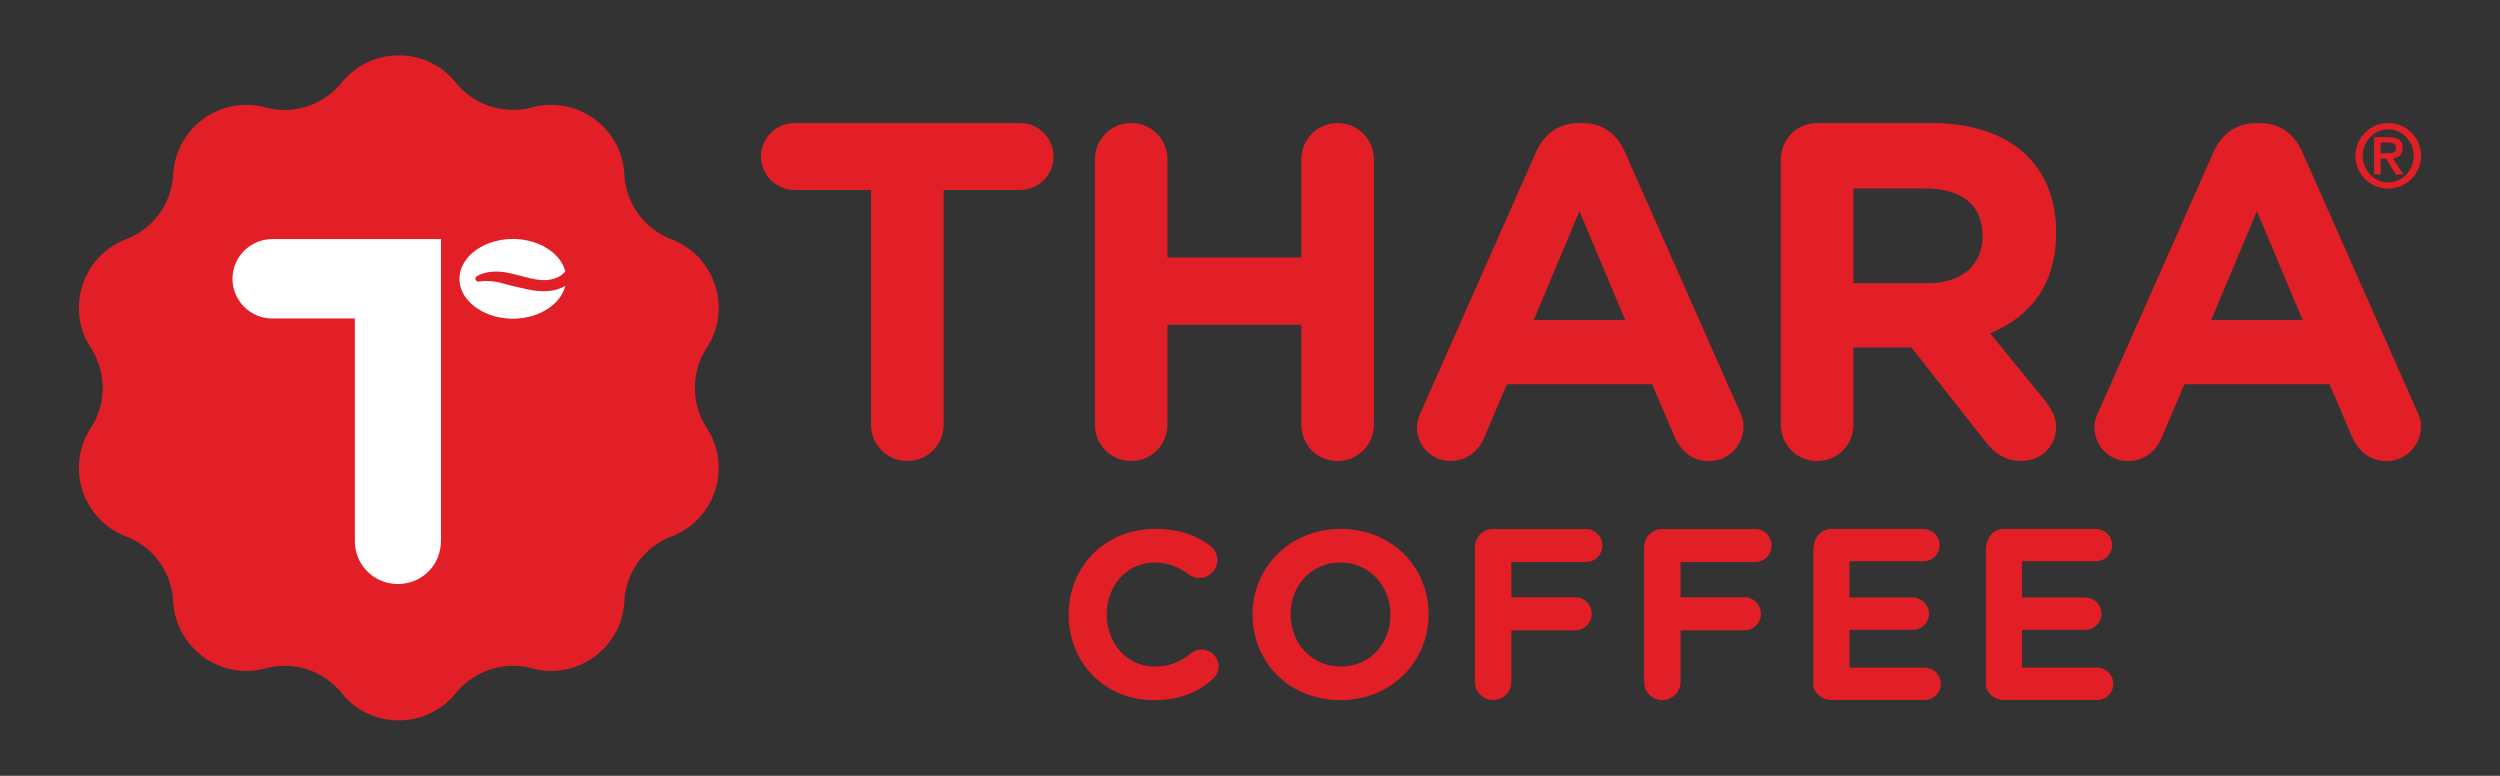 <svg xmlns="http://www.w3.org/2000/svg" xml:space="preserve" id="Layer_1" x="0" y="0" style="enable-background:new 0 0 370.57 115" version="1.1" viewBox="0 0 370.57 115"><rect x="0" y="0" width="370.57" height="115" fill="#333333" stroke="none"/><style>.st0{fill:#e21f26}.st1{fill:#fff}</style><g id="XMLID_236_"><g id="XMLID_237_"><g id="XMLID_258_"><g id="XMLID_259_"><g id="XMLID_260_"><g id="XMLID_261_"><path id="XMLID_273_" d="M129.11 28.16h-11.35c-2.72 0-4.96-2.24-4.96-4.96 0-2.72 2.24-4.96 4.96-4.96h33.45c2.72 0 4.96 2.24 4.96 4.96 0 2.73-2.24 4.96-4.96 4.96h-11.34v34.79c0 3-2.38 5.38-5.38 5.38s-5.38-2.38-5.38-5.38V28.16z" class="st0"/><path id="XMLID_271_" d="M162.29 23.66c0-3.02 2.38-5.42 5.38-5.42s5.38 2.39 5.38 5.42v14.49h19.84V23.66c0-3.02 2.38-5.42 5.38-5.42s5.38 2.39 5.38 5.42v39.26c0 3.02-2.38 5.42-5.38 5.42-3.01 0-5.38-2.39-5.38-5.42V48.14h-19.84v14.77c0 3.02-2.38 5.42-5.38 5.42s-5.38-2.39-5.38-5.42V23.66z" class="st0"/><path id="XMLID_268_" d="m210.65 61 17.05-38.5c1.19-2.66 3.35-4.26 6.29-4.26h.63c2.93 0 5.03 1.61 6.22 4.26L257.88 61c.35.77.56 1.47.56 2.17 0 2.86-2.24 5.17-5.1 5.17-2.52 0-4.19-1.47-5.17-3.7l-3.28-7.69h-21.52l-3.42 8.03c-.91 2.1-2.73 3.35-4.96 3.35-2.79 0-4.96-2.24-4.96-5.03-.01-.77.27-1.54.62-2.3zm30.25-13.56-6.78-16.14-6.78 16.14h13.56z" class="st0"/><path id="XMLID_265_" d="M263.97 23.62c0-3.01 2.38-5.38 5.38-5.38h16.98c6.22 0 11.04 1.75 14.25 4.96 2.72 2.73 4.19 6.57 4.19 11.18v.14c0 7.69-3.84 12.44-9.78 14.88l8.03 9.85c1.05 1.33 1.75 2.45 1.75 4.12 0 3-2.51 4.96-5.1 4.96-2.45 0-4.05-1.19-5.31-2.79L283.32 51.5h-8.59v11.46c0 3-2.38 5.38-5.38 5.38s-5.38-2.38-5.38-5.38V23.62zm21.66 18.37c5.24 0 8.24-2.79 8.24-6.92v-.14c0-4.61-3.21-6.99-8.45-6.99h-10.69v14.04h10.9z" class="st0"/><path id="XMLID_262_" d="m311.07 61 17.05-38.49c1.19-2.66 3.35-4.26 6.29-4.26h.63c2.93 0 5.03 1.61 6.22 4.26L358.3 61c.35.77.56 1.47.56 2.17 0 2.86-2.24 5.17-5.1 5.17-2.52 0-4.19-1.47-5.17-3.7l-3.28-7.69h-21.52l-3.42 8.03c-.91 2.1-2.73 3.35-4.96 3.35-2.79 0-4.96-2.24-4.96-5.03-.01-.77.27-1.54.62-2.3zm30.25-13.56-6.78-16.14-6.78 16.14h13.56z" class="st0"/></g></g></g></g><g id="XMLID_244_"><path id="XMLID_256_" d="M158.4 91.16v-.07c0-6.98 5.26-12.69 12.8-12.69 3.68 0 6.17.98 8.2 2.49.56.42 1.05 1.19 1.05 2.14 0 1.47-1.19 2.63-2.66 2.63-.74 0-1.23-.28-1.61-.53-1.51-1.12-3.08-1.75-5.01-1.75-4.14 0-7.12 3.44-7.12 7.64v.07c0 4.2 2.91 7.71 7.12 7.71 2.28 0 3.79-.7 5.33-1.93.42-.35.98-.59 1.61-.59 1.37 0 2.52 1.12 2.52 2.49 0 .84-.42 1.51-.91 1.93-2.21 1.93-4.8 3.08-8.73 3.08-7.23 0-12.59-5.57-12.59-12.62z" class="st0"/><path id="XMLID_253_" d="M185.66 91.16v-.07c0-6.98 5.51-12.69 13.08-12.69s13.01 5.65 13.01 12.62v.07c0 6.97-5.5 12.69-13.08 12.69s-13.01-5.65-13.01-12.62zm20.44 0v-.07c0-4.21-3.09-7.71-7.43-7.71-4.35 0-7.36 3.44-7.36 7.64v.07c0 4.2 3.08 7.71 7.43 7.71s7.36-3.44 7.36-7.64z" class="st0"/><path id="XMLID_251_" d="M218.62 81.11c0-1.51 1.19-2.7 2.7-2.7h13.74c1.37 0 2.45 1.09 2.45 2.45s-1.09 2.45-2.45 2.45h-11.04v5.22h9.47c1.37 0 2.45 1.09 2.45 2.45 0 1.37-1.09 2.45-2.45 2.45h-9.47v7.63c0 1.51-1.19 2.7-2.7 2.7-1.51 0-2.7-1.19-2.7-2.7V81.11z" class="st0"/><path id="XMLID_249_" d="M243.71 81.11c0-1.51 1.19-2.7 2.7-2.7h13.74c1.37 0 2.45 1.09 2.45 2.45s-1.09 2.45-2.45 2.45H249.1v5.22h9.47c1.37 0 2.45 1.09 2.45 2.45 0 1.37-1.09 2.45-2.45 2.45h-9.47v7.63c0 1.51-1.19 2.7-2.7 2.7-1.51 0-2.7-1.19-2.7-2.7V81.11z" class="st0"/><path id="XMLID_247_" d="M268.79 101.52V81.55c0-1.95 1.19-3.15 2.7-3.15h13.6c1.33 0 2.42 1.09 2.42 2.42 0 1.33-1.09 2.38-2.42 2.38h-10.94v5.36h9.36c1.33 0 2.42 1.09 2.42 2.42 0 1.33-1.09 2.38-2.42 2.38h-9.36v5.6h11.11c1.33 0 2.42 1.08 2.42 2.42 0 1.33-1.09 2.38-2.42 2.38h-13.78c-1.5.02-2.69-1.17-2.69-2.24z" class="st0"/><path id="XMLID_245_" d="M294.36 101.52V81.55c0-1.95 1.19-3.15 2.7-3.15h13.6c1.33 0 2.42 1.09 2.42 2.42 0 1.33-1.09 2.38-2.42 2.38h-10.94v5.36h9.36c1.33 0 2.42 1.09 2.42 2.42 0 1.33-1.09 2.38-2.42 2.38h-9.36v5.6h11.11c1.33 0 2.42 1.08 2.42 2.42 0 1.33-1.09 2.38-2.42 2.38h-13.78c-1.49.02-2.69-1.17-2.69-2.24z" class="st0"/></g><g id="XMLID_238_"><path id="XMLID_239_" d="M354 18.24c2.68 0 4.86 2.17 4.86 4.86 0 2.68-2.17 4.86-4.86 4.86s-4.86-2.17-4.86-4.86c0-2.69 2.18-4.86 4.86-4.86zm3.78 4.86c0-2.17-1.69-3.93-3.78-3.93s-3.78 1.75-3.78 3.93 1.69 3.93 3.78 3.93 3.78-1.76 3.78-3.93zm-4.08.43h-.82v2.34h-.97v-5.55h2.16c1.37 0 2.08.47 2.08 1.6 0 1.01-.64 1.43-1.43 1.57l1.52 2.38h-1.13l-1.41-2.34zm.17-.81c.69 0 1.31-.07 1.31-.84 0-.64-.68-.75-1.23-.75h-1.07v1.58h.99z" class="st0"/></g></g></g><g id="XMLID_229_"><path id="XMLID_235_" d="M104.76 63.43c3.78 5.81 1.24 13.62-5.23 16.09-4.02 1.54-6.75 5.3-6.98 9.6-.36 6.92-7 11.75-13.69 9.95-4.16-1.12-8.58.32-11.29 3.67-4.35 5.39-12.57 5.39-16.92 0a10.896 10.896 0 0 0-11.29-3.67c-6.69 1.8-13.33-3.03-13.69-9.95a10.88 10.88 0 0 0-6.98-9.6c-6.47-2.48-9.01-10.29-5.23-16.09 2.35-3.61 2.35-8.26 0-11.87-3.78-5.81-1.24-13.62 5.23-16.09 4.02-1.54 6.75-5.3 6.98-9.6.36-6.92 7-11.75 13.69-9.95 4.16 1.12 8.58-.32 11.29-3.67 4.35-5.39 12.57-5.39 16.92 0 2.71 3.35 7.13 4.78 11.29 3.67 6.69-1.8 13.33 3.03 13.69 9.95.22 4.3 2.96 8.06 6.98 9.6 6.47 2.48 9.01 10.29 5.23 16.09a10.874 10.874 0 0 0 0 11.87z" class="st0"/><g id="XMLID_230_"><g id="XMLID_231_"><g id="XMLID_233_"><path id="XMLID_234_" d="M40.34 35.44h25.02v44.75c0 3.56-2.82 6.38-6.38 6.38s-6.38-2.82-6.38-6.38V47.21H40.34c-3.23 0-5.88-2.65-5.88-5.88-.01-3.23 2.65-5.89 5.88-5.89z" class="st1"/></g><path id="XMLID_232_" d="M81.79 43.07a5.52 5.52 0 0 0 2-.71c-.67 2.77-3.9 4.86-7.76 4.88-4.37-.02-7.92-2.66-7.92-5.9 0-3.26 3.55-5.9 7.92-5.92 3.84.02 7.07 2.08 7.76 4.81-.51.64-1.35 1.06-2.26 1.22-1.04.18-2.17 0-3.3-.29-.84-.21-1.67-.44-2.51-.63-.86-.2-1.75-.32-2.63-.26-.85.05-1.68.25-2.42.69-.13.09-.22.24-.2.42.04.22.24.38.47.35 1.13-.13 2.27-.09 3.37.22 1.17.33 2.35.6 3.53.86 1.22.28 2.57.48 3.95.26z" class="st1"/></g></g></g></svg>